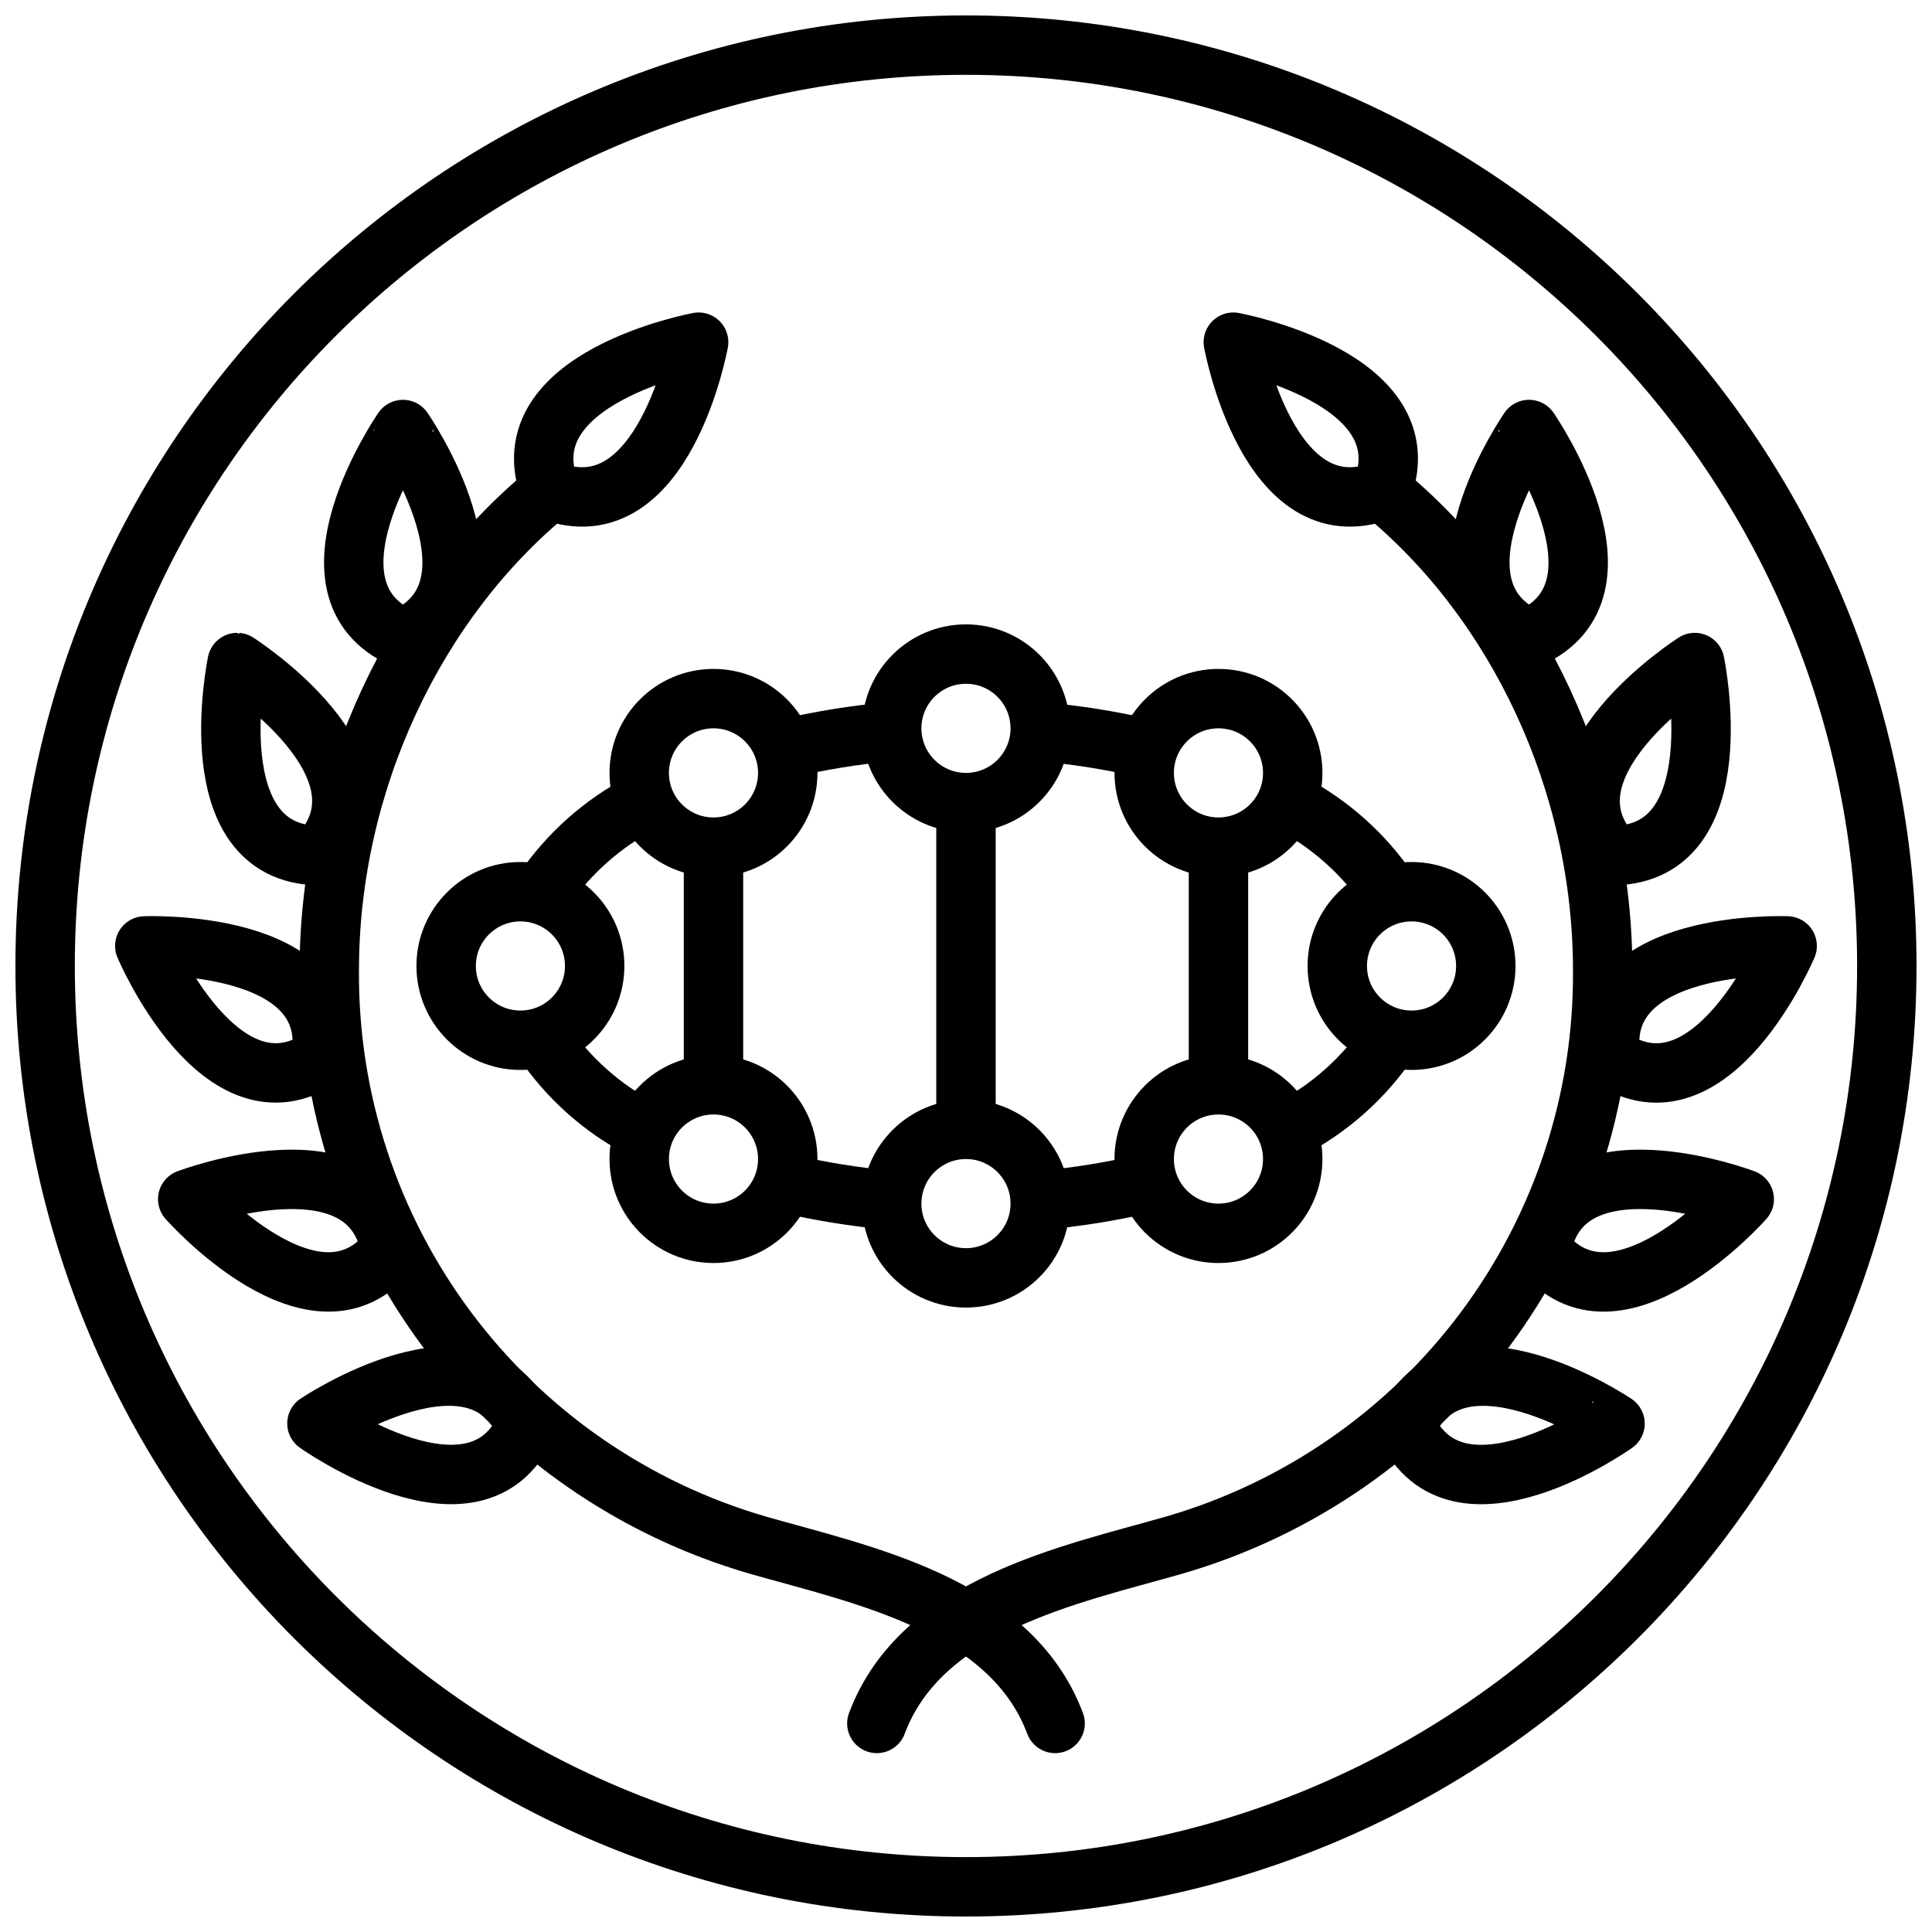 <?xml version="1.0" encoding="UTF-8"?>
<!-- Uploaded to: SVG Repo, www.svgrepo.com, Generator: SVG Repo Mixer Tools -->
<svg width="800px" height="800px" version="1.1" viewBox="144 144 512 512" xmlns="http://www.w3.org/2000/svg">
 <defs>
  <clipPath id="a">
   <path d="m148.09 148.09h503.81v503.81h-503.81z"/>
  </clipPath>
 </defs>
 <g clip-path="url(#a)">
  <path transform="matrix(3.936 0 0 3.936 148.09 148.09)" d="m126 64c0 34.241-27.759 62-62 62-34.242 0-62.001-27.759-62.001-62 0-34.242 27.759-62.001 62.001-62.001 34.241 0 62 27.759 62 62.001" fill="none" stroke="#000000" stroke-linecap="round" stroke-linejoin="round" stroke-width="4"/>
 </g>
 <path transform="matrix(3.936 0 0 3.936 148.09 148.09)" d="m92 32c2.93-7.61-10-10-10-10s2.34 12.88 10 10zm0 0" fill="none" stroke="#000000" stroke-linecap="round" stroke-linejoin="round" stroke-width="4"/>
 <path transform="matrix(3.936 0 0 3.936 148.09 148.09)" d="m101.91 41.95c7.45-3.31 0-14.07 0-14.07 0-9.93e-4 -7.449 10.759 0 14.07zm0 0" fill="none" stroke="#000000" stroke-linecap="round" stroke-linejoin="round" stroke-width="4"/>
 <path transform="matrix(3.936 0 0 3.936 148.09 148.09)" d="m107.61 56.57c8.15-0.16 5.46-13 5.46-13-9.92e-4 0-11.071 7.06-5.46 13zm0 0" fill="none" stroke="#000000" stroke-linecap="round" stroke-linejoin="round" stroke-width="4"/>
 <path transform="matrix(3.936 0 0 3.936 148.09 148.09)" d="m107.41 70.19c6.79 4.52 11.88-7.54 11.88-7.54 0-9.93e-4 -13.08-0.531-11.88 7.54zm0 0" fill="none" stroke="#000000" stroke-linecap="round" stroke-linejoin="round" stroke-width="4"/>
 <path transform="matrix(3.936 0 0 3.936 148.09 148.09)" d="m102.74 83.09c5 6.43 13.66-3.39 13.66-3.39s-12.24-4.64-13.66 3.39zm0 0" fill="none" stroke="#000000" stroke-linecap="round" stroke-linejoin="round" stroke-width="4"/>
 <path transform="matrix(3.936 0 0 3.936 148.09 148.09)" d="m93.63 95c3.41 7.4 14.07-0.19 14.07-0.19 9.92e-4 -9.92e-4 -10.859-7.31-14.07 0.19zm0 0" fill="none" stroke="#000000" stroke-linecap="round" stroke-linejoin="round" stroke-width="4"/>
 <path transform="matrix(3.936 0 0 3.936 148.09 148.09)" d="m36 32c-2.93-7.61 10-10 10-10s-2.339 12.88-10 10zm0 0" fill="none" stroke="#000000" stroke-linecap="round" stroke-linejoin="round" stroke-width="4"/>
 <path transform="matrix(3.936 0 0 3.936 148.09 148.09)" d="m26.09 41.95c-7.45-3.31 0-14.07 0-14.07 0-9.93e-4 7.45 10.759 0 14.07zm0 0" fill="none" stroke="#000000" stroke-linecap="round" stroke-linejoin="round" stroke-width="4"/>
 <path transform="matrix(3.936 0 0 3.936 148.09 148.09)" d="m20.39 56.57c-8.15-0.16-5.46-13-5.46-13 9.93e-4 0 11.071 7.06 5.46 13zm0 0" fill="none" stroke="#000000" stroke-linecap="round" stroke-linejoin="round" stroke-width="4"/>
 <path transform="matrix(3.936 0 0 3.936 148.09 148.09)" d="m20.59 70.19c-6.78 4.51-11.88-7.54-11.88-7.54s13.08-0.53 11.88 7.54zm0 0" fill="none" stroke="#000000" stroke-linecap="round" stroke-linejoin="round" stroke-width="4"/>
 <path transform="matrix(3.936 0 0 3.936 148.09 148.09)" d="m25.26 83.09c-5 6.43-13.66-3.39-13.66-3.39s12.241-4.64 13.66 3.39zm0 0" fill="none" stroke="#000000" stroke-linecap="round" stroke-linejoin="round" stroke-width="4"/>
 <path transform="matrix(3.936 0 0 3.936 148.09 148.09)" d="m34.37 95c-3.37 7.4-14.07-0.2-14.07-0.2s10.859-7.299 14.07 0.2zm0 0" fill="none" stroke="#000000" stroke-linecap="round" stroke-linejoin="round" stroke-width="4"/>
 <path transform="matrix(3.936 0 0 3.936 148.09 148.09)" d="m92 32c9.1 7.44 14.87 19.63 14.87 32.3 0.062 8.715-2.726 17.212-7.938 24.197-5.211 6.986-12.561 12.078-20.933 14.503-7 2-17 3.999-20 12" fill="none" stroke="#000000" stroke-linecap="round" stroke-linejoin="round" stroke-width="4"/>
 <path transform="matrix(3.936 0 0 3.936 148.09 148.09)" d="m36 32c-9.1 7.44-14.87 19.63-14.87 32.3-0.061 8.715 2.726 17.212 7.938 24.197 5.211 6.986 12.561 12.078 20.933 14.503 7 2 17 3.999 20 12" fill="none" stroke="#000000" stroke-linecap="round" stroke-linejoin="round" stroke-width="4"/>
 <path transform="matrix(3.936 0 0 3.936 148.09 148.09)" d="m69 80c0 2.761-2.239 5-5 5-2.762 0-5-2.239-5-5 0-2.762 2.238-5.001 5-5.001 2.761 0 5 2.239 5 5.001" fill="none" stroke="#000000" stroke-linecap="round" stroke-linejoin="round" stroke-width="4"/>
 <path transform="matrix(3.936 0 0 3.936 148.09 148.09)" d="m52 51c0 2.761-2.238 5-5 5-2.761 0-5-2.239-5-5 0-2.762 2.239-5.001 5-5.001 2.762 0 5 2.239 5 5.001" fill="none" stroke="#000000" stroke-linecap="round" stroke-linejoin="round" stroke-width="4"/>
 <path transform="matrix(3.936 0 0 3.936 148.09 148.09)" d="m52 77c0 2.761-2.238 5-5 5-2.761 0-5-2.239-5-5 0-2.762 2.239-5 5-5 2.762 0 5 2.238 5 5" fill="none" stroke="#000000" stroke-linecap="round" stroke-linejoin="round" stroke-width="4"/>
 <path transform="matrix(3.936 0 0 3.936 148.09 148.09)" d="m86 77c0 2.761-2.238 5-5 5-2.761 0-5-2.239-5-5 0-2.762 2.239-5 5-5 2.762 0 5 2.238 5 5" fill="none" stroke="#000000" stroke-linecap="round" stroke-linejoin="round" stroke-width="4"/>
 <path transform="matrix(3.936 0 0 3.936 148.09 148.09)" d="m86 51c0 2.761-2.238 5-5 5-2.761 0-5-2.239-5-5 0-2.762 2.239-5.001 5-5.001 2.762 0 5 2.239 5 5.001" fill="none" stroke="#000000" stroke-linecap="round" stroke-linejoin="round" stroke-width="4"/>
 <path transform="matrix(3.936 0 0 3.936 148.09 148.09)" d="m39 64c0 2.761-2.238 5-5 5-2.761 0-5-2.239-5-5 0-2.762 2.239-5 5-5 2.762 0 5 2.238 5 5" fill="none" stroke="#000000" stroke-linecap="round" stroke-linejoin="round" stroke-width="4"/>
 <path transform="matrix(3.936 0 0 3.936 148.09 148.09)" d="m99 64c0 2.761-2.238 5-5 5-2.761 0-5-2.239-5-5 0-2.762 2.239-5 5-5 2.762 0 5 2.238 5 5" fill="none" stroke="#000000" stroke-linecap="round" stroke-linejoin="round" stroke-width="4"/>
 <path transform="matrix(3.936 0 0 3.936 148.09 148.09)" d="m69 48c0 2.761-2.239 5-5 5-2.762 0-5-2.239-5-5 0-2.762 2.238-5 5-5 2.761 0 5 2.238 5 5" fill="none" stroke="#000000" stroke-linecap="round" stroke-linejoin="round" stroke-width="4"/>
 <path transform="matrix(3.936 0 0 3.936 148.09 148.09)" d="m52 49.33c2.22-0.514 4.472-0.878 6.741-1.09" fill="none" stroke="#000000" stroke-linecap="round" stroke-linejoin="round" stroke-width="3.98"/>
 <path transform="matrix(3.936 0 0 3.936 148.09 148.09)" d="m35.53 58.94c1.701-2.501 3.997-4.542 6.68-5.94" fill="none" stroke="#000000" stroke-linecap="round" stroke-linejoin="round" stroke-width="3.98"/>
 <path transform="matrix(3.936 0 0 3.936 148.09 148.09)" d="m42.21 75c-2.706-1.406-5.017-3.47-6.721-5.999" fill="none" stroke="#000000" stroke-linecap="round" stroke-linejoin="round" stroke-width="3.98"/>
 <path transform="matrix(3.936 0 0 3.936 148.09 148.09)" d="m58.78 79.76c-2.283-0.21-4.547-0.575-6.78-1.091" fill="none" stroke="#000000" stroke-linecap="round" stroke-linejoin="round" stroke-width="3.98"/>
 <path transform="matrix(3.936 0 0 3.936 148.09 148.09)" d="m76 78.67c-2.256 0.523-4.544 0.89-6.85 1.101" fill="none" stroke="#000000" stroke-linecap="round" stroke-linejoin="round" stroke-width="3.98"/>
 <path transform="matrix(3.936 0 0 3.936 148.09 148.09)" d="m92.51 69c-1.704 2.53-4.014 4.593-6.72 5.999" fill="none" stroke="#000000" stroke-linecap="round" stroke-linejoin="round" stroke-width="3.98"/>
 <path transform="matrix(3.936 0 0 3.936 148.09 148.09)" d="m85.79 53c2.705 1.407 5.016 3.47 6.72 6" fill="none" stroke="#000000" stroke-linecap="round" stroke-linejoin="round" stroke-width="3.98"/>
 <path transform="matrix(3.936 0 0 3.936 148.09 148.09)" d="m69.16 48.24c2.303 0.206 4.587 0.571 6.84 1.09" fill="none" stroke="#000000" stroke-linecap="round" stroke-linejoin="round" stroke-width="3.98"/>
 <path transform="matrix(3.936 0 0 3.936 148.09 148.09)" d="m64 54v20.001" fill="none" stroke="#000000" stroke-linecap="round" stroke-linejoin="round" stroke-width="4"/>
 <path transform="matrix(3.936 0 0 3.936 148.09 148.09)" d="m81 57v14" fill="none" stroke="#000000" stroke-linecap="round" stroke-linejoin="round" stroke-width="4"/>
 <path transform="matrix(3.936 0 0 3.936 148.09 148.09)" d="m47 57v14" fill="none" stroke="#000000" stroke-linecap="round" stroke-linejoin="round" stroke-width="4"/>
</svg>
